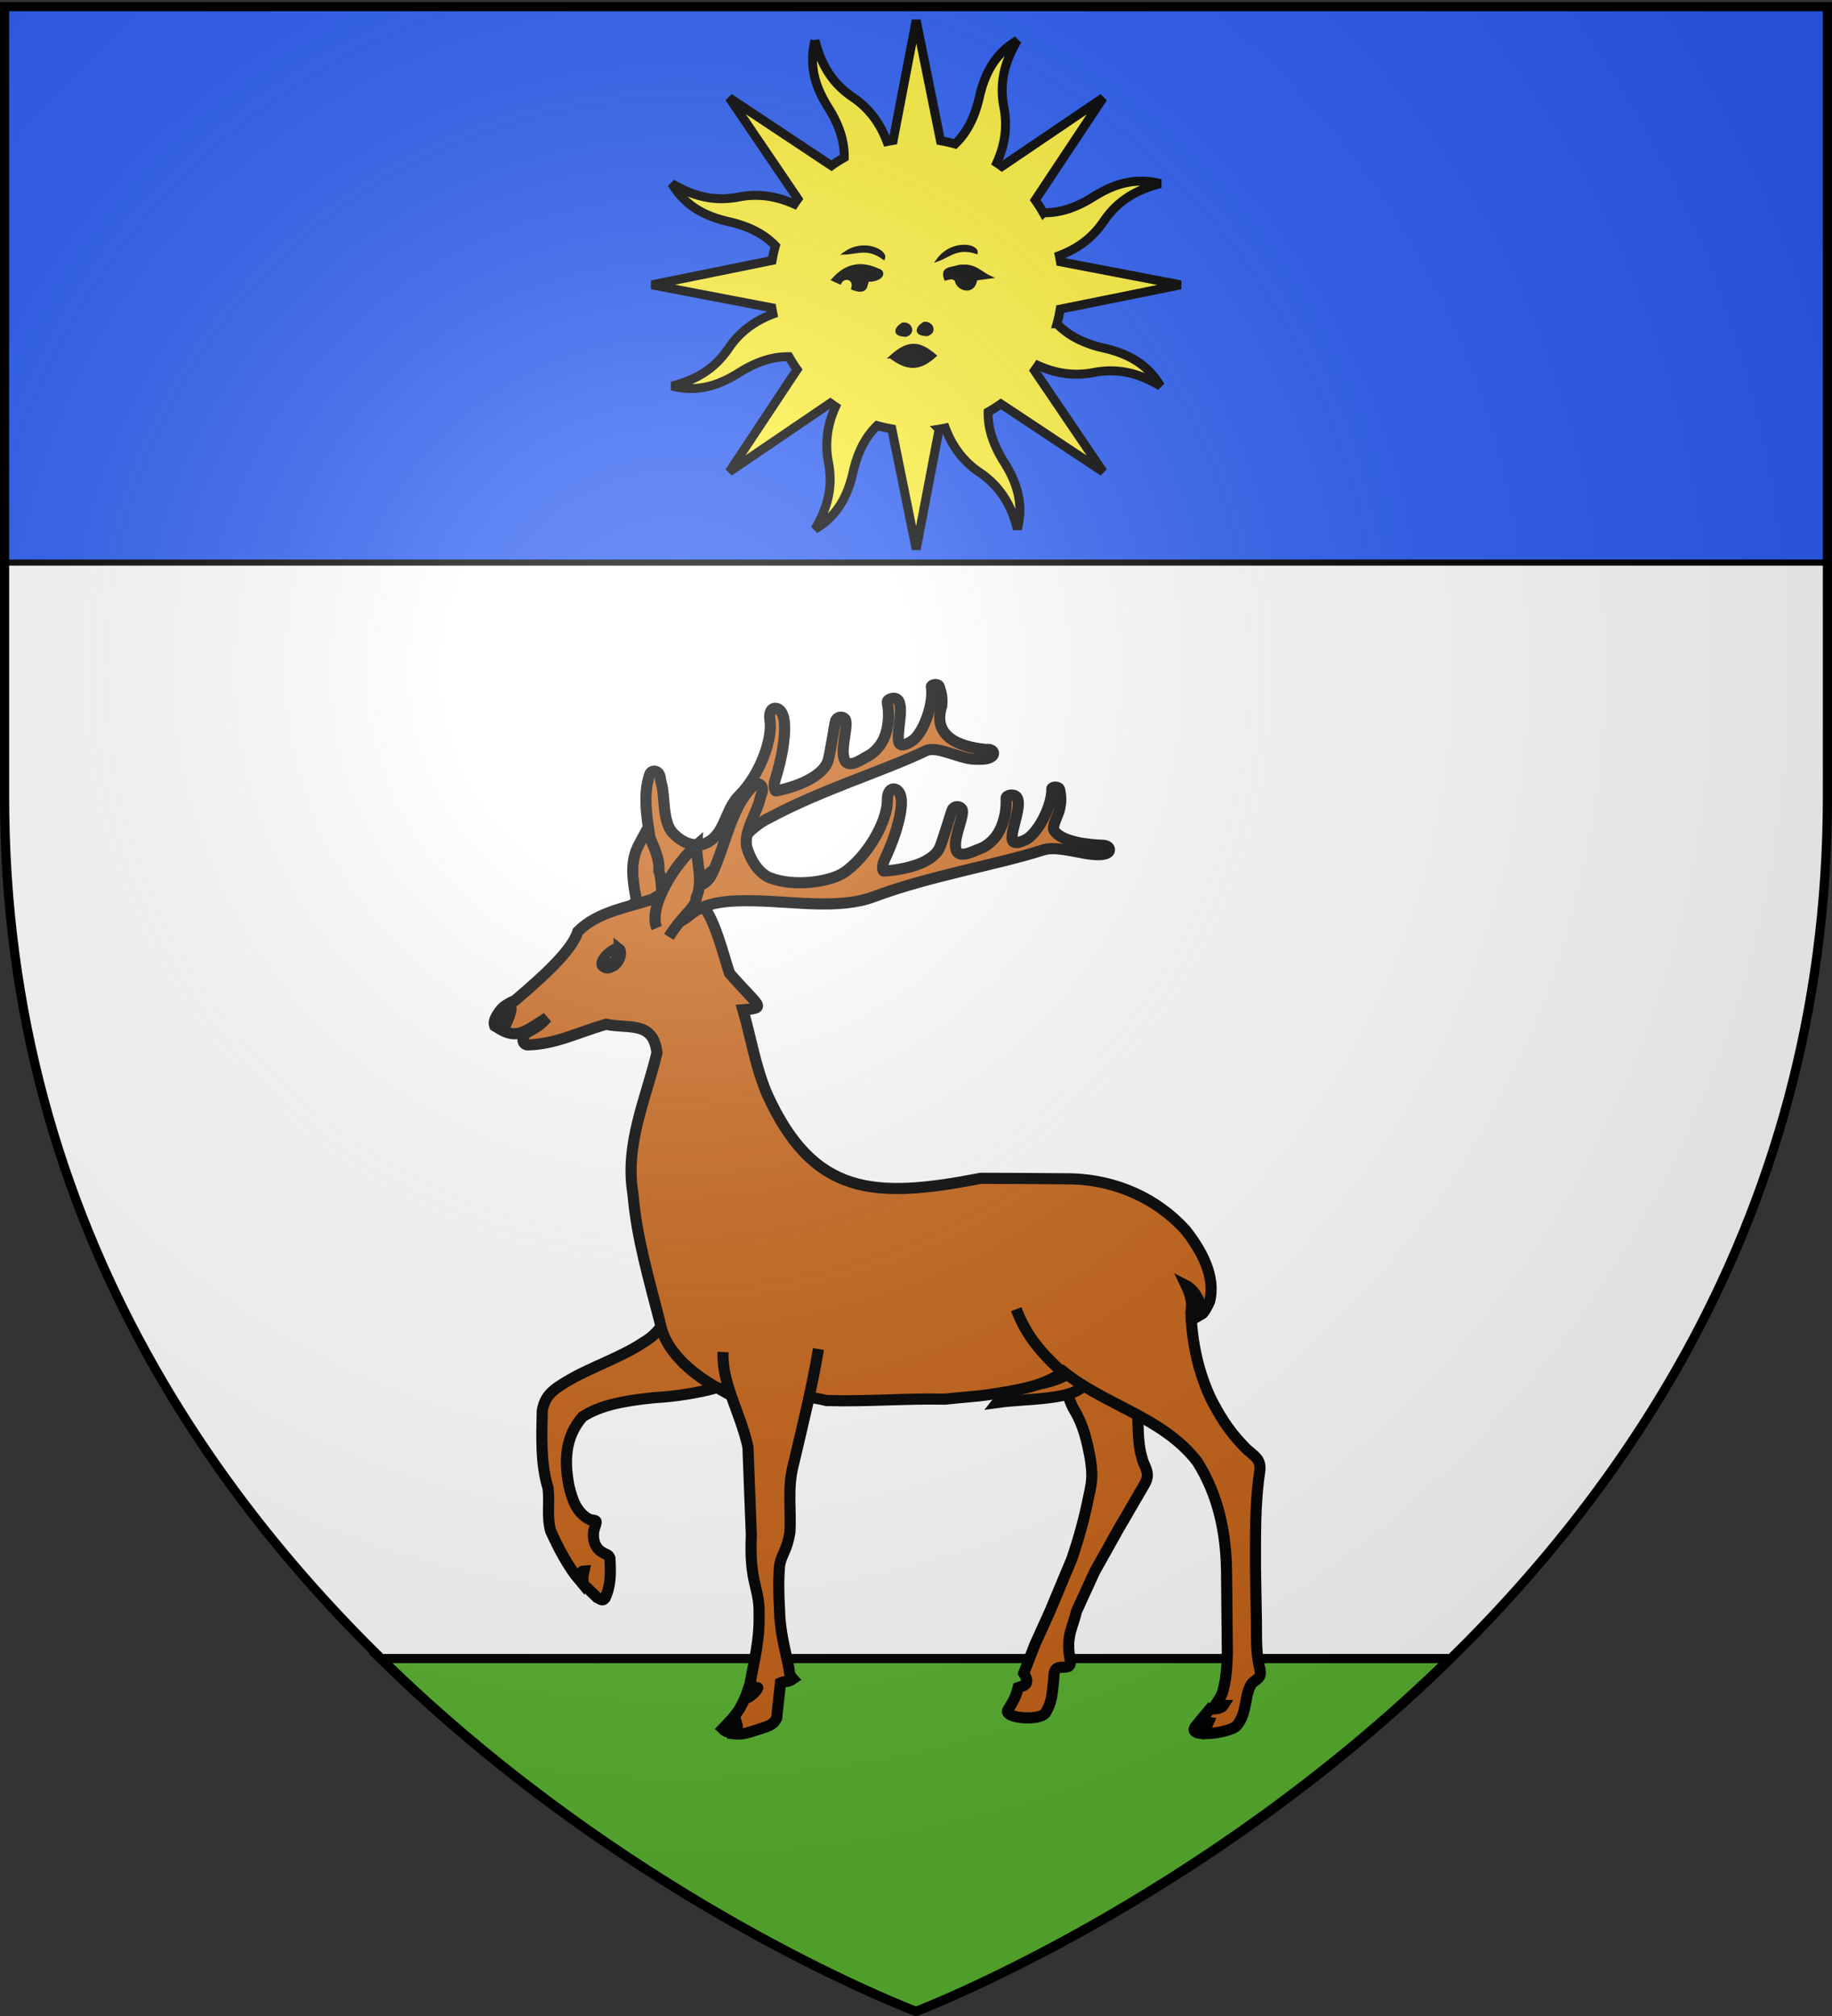 <svg xmlns="http://www.w3.org/2000/svg" xmlns:xlink="http://www.w3.org/1999/xlink" width="600" height="660" style="display:inline" version="1.0"><rect width="100%" height="100%" fill="#333333" stroke="none"/><desc>Flag of Canton of Valais (Wallis)</desc><defs><radialGradient xlink:href="#a" id="b" cx="221.445" cy="226.331" r="300" fx="221.445" fy="226.331" gradientTransform="matrix(1.353 0 0 1.349 -77.63 -85.747)" gradientUnits="userSpaceOnUse"/><linearGradient id="a"><stop offset="0" style="stop-color:white;stop-opacity:.314"/><stop offset=".19" style="stop-color:white;stop-opacity:.251"/><stop offset=".6" style="stop-color:#6b6b6b;stop-opacity:.125"/><stop offset="1" style="stop-color:black;stop-opacity:.125"/></linearGradient></defs><g style="display:inline"><path d="M300 658.5s298.5-112.32 298.5-397.772V2.176H1.5v258.552C1.5 546.18 300 658.5 300 658.5" style="color:#000;fill:#2b5df2;fill-opacity:1;fill-rule:evenodd;stroke:none;marker:none;visibility:visible;display:inline;overflow:visible"/><path d="M300 658.5s298.5-112.32 298.5-397.772V2.176H1.5v258.552C1.5 546.18 300 658.5 300 658.5" style="color:#000;fill:#fff;fill-opacity:1;fill-rule:evenodd;stroke:none;marker:none;visibility:visible;display:inline;overflow:visible"/><path d="M598.5 184.177v-182H1.5v182z" style="color:#000;fill:#2b5df2;fill-opacity:1;fill-rule:evenodd;stroke:#000;stroke-width:2;marker:none;visibility:visible;display:inline;overflow:visible"/></g><g style="display:inline"><path d="M300 658.5s92.715-35.224 174.801-115.525h-350.29C206.766 623.755 300 658.5 300 658.5z" style="color:#000;fill:#5ab532;fill-opacity:1;fill-rule:evenodd;stroke:#000;stroke-width:3;marker:none;visibility:visible;display:inline;overflow:visible"/><g style="display:inline"><path d="M105.115 39.11c-2.936 11.483.3 20.935 5.911 29.841 4.34 6.888 7.19 14.227 7.055 22.113a64 64 0 0 0-5.673 3.604L67.06 64.547l30.444 44.848a66 66 0 0 0-1.593 2.317c-8.635-3.89-16.74-4.662-24.465-3.167-10.92 2.112-20.19-.175-29.87-5.945 6.043 10.196 15.059 14.589 25.324 16.919 7.954 1.805 15.144 4.973 20.63 10.667a65 65 0 0 0-1.464 6.518l-53.378 10.824 53.257 10.185c.147.916.323 1.83.51 2.745-8.859 3.351-15.157 8.525-19.564 15.045-6.227 9.215-14.356 14.155-25.28 16.92 11.482 2.936 20.918-.338 29.825-5.95 6.887-4.338 14.226-7.19 22.112-7.054a64 64 0 0 0 3.604 5.673l-30.105 45.386 44.87-30.498c.75.542 1.508 1.1 2.279 1.609-3.89 8.635-4.646 16.78-3.152 24.503 2.113 10.92-.19 20.152-5.96 29.832 10.196-6.043 14.589-15.059 16.919-25.324 1.805-7.954 4.973-15.144 10.667-20.63 2.15.598 4.31 1.089 6.518 1.464l10.824 53.378 10.185-53.257a64 64 0 0 0 2.745-.51c3.35 8.861 8.527 15.158 15.045 19.564 9.215 6.227 14.155 14.356 16.92 25.28 2.937-11.482-.338-20.918-5.95-29.825-4.347-6.9-7.166-14.217-7.015-22.128a64 64 0 0 0 5.634-3.588l45.387 30.105-30.46-44.886a66 66 0 0 0 1.57-2.263c8.637 3.901 16.775 4.646 24.504 3.152 10.919-2.113 20.151.19 29.832 5.96-6.044-10.196-15.044-14.55-25.31-16.88-7.944-1.804-15.126-5.033-20.607-10.722a65 65 0 0 0 1.426-6.502l53.394-10.786-53.273-10.223a64 64 0 0 0-.51-2.745c8.867-3.348 15.157-8.524 19.564-15.045 6.227-9.215 14.372-14.117 25.296-16.882-11.482-2.936-20.934.3-29.84 5.911-6.901 4.348-14.218 7.167-22.129 7.016a64 64 0 0 0-3.588-5.634l30.121-45.348-44.902 30.422a66 66 0 0 0-2.263-1.57c3.896-8.634 4.662-16.742 3.167-24.466-2.112-10.92.175-20.19 5.945-29.87-10.196 6.043-14.55 15.043-16.88 25.308-1.808 7.963-5.031 15.176-10.744 20.662-2.135-.593-4.288-1.107-6.48-1.48L150.01 30.188 139.787 83.46c-.916.147-1.83.323-2.745.51-3.35-8.861-8.524-15.157-15.045-19.564-9.215-6.227-14.117-14.372-16.882-25.296z" style="color:#000;fill:#fcef3c;fill-opacity:1;fill-rule:nonzero;stroke:#000;stroke-width:3.977;stroke-linecap:butt;stroke-linejoin:miter;stroke-miterlimit:4;stroke-opacity:1;stroke-dasharray:none;stroke-dashoffset:0;marker:none;visibility:visible;display:inline;overflow:visible" transform="translate(189.355 -15.624)scale(.738)"/><path d="M138.694 179.527c7.096 5.48 12.635 5.892 19.689-.57-7.296-6.258-12.083-6.26-19.69.57zM121.784 149.16c1.522-4.594-3.865-6.059-5.612-2.526l-3.086-1.403c6.32-7.14 13.136-7.523 20.203-4.209 2.362.546 2.262 3.753-3.367 4.49-3.662-1.184.48 6.885-8.138 3.648zM118.417 133.446c5.382-.135 10.074-2.918 17.117 2.245 1.252-2.97-8.601-8.255-17.117-2.245zM159.713 136.412c5.062-1.832 8.632-5.957 16.947-3.289.247-3.213-10.772-5.108-16.947 3.289zM167.803 145.512c-1.59-1.783-3.18-.905-4.77-.561-2.003-5.27 3.09-4.46 5.892-5.612 7.389-.903 8.885 2.522 13.75 4.77l-6.174.842c-1.02 7.236-8.383 4.363-8.698.561zM153.492 164.593c3.47-.44 5.24 3.806 1.403 5.05-5.618-.14-4.626-3.04-1.403-5.05zM144.038 164.89c3.469-.44 5.24 3.805 1.403 5.05-5.618-.141-4.626-3.041-1.403-5.05z" style="fill:#000;fill-opacity:1;fill-rule:evenodd;stroke:#000;stroke-width:1.326px;stroke-linecap:butt;stroke-linejoin:miter;stroke-opacity:1" transform="translate(189.355 -15.624)scale(.738)"/></g><g style="fill:#c76418;fill-opacity:1;stroke:#000;stroke-width:4.778;stroke-miterlimit:4;stroke-opacity:1;stroke-dasharray:none;display:inline"><g style="fill:#c76418;fill-opacity:1;stroke:#000;stroke-width:4.778;stroke-miterlimit:4;stroke-opacity:1;stroke-dasharray:none"><path d="M189.522 417.745c.655 6.726-.103 16.075 2.154 22.983.486 3.17 4.005 6.228 1.082 11.11l-11.62 19.996-9.878 17.67-7.808 17.056c-1.377 6.347-4.38 10.197-2.92 19.309 1.053 4.878-.79 4.356-2.896 4.601-4.29-.317-3.693 3.074-3.927 5.203-.646 5.61-.595 9.365-3.27 13.923-1.622 4.147-18.108 2.844-16.454-.712 2.23-3.74 3.425-5.369 4.479-9.765 1.7-.633 5.721-.82 2.395-6.108l4.786-12.314 6.416-14.156 9.34-22.354c2.998-8.621 5.587-18.05 7.374-27.166 1.622-6.995 1.642-9.583.584-16.416-1.378-7.157-2.766-13.748-6.743-20.42-3.63-5.629-5.094-19.647-11.444-19.62 12.524-2.528 27.082 10.987 38.35 17.172z" style="fill:#c76418;fill-opacity:1;fill-rule:evenodd;stroke:#000;stroke-width:4.778;stroke-miterlimit:4;stroke-opacity:1;stroke-dasharray:none;display:inline" transform="matrix(.763 0 0 .763 227.814 141.094)"/><path d="M165.073 400.113c-8.81 10.305-21.983 7.824-32.888 12.918-3.795 2.095 2.735-2.98-2.642 3.79 14.088-1.995 40.28-.465 38.125-12.095 2.685-3.82 2.905-4.613-2.595-4.613z" style="fill:#c76418;fill-opacity:1;fill-rule:evenodd;stroke:#000;stroke-width:4.778;stroke-linecap:butt;stroke-linejoin:miter;stroke-miterlimit:4;stroke-opacity:1;stroke-dasharray:none" transform="matrix(.763 0 0 .763 227.814 141.094)"/><path d="M9.448 410.429c-8.25 2.306-18.72 3.933-27.19 4.352-13.874 1.38-23.435 3.442-30.738 8.158-7.951 8.95-7.746 19.898-5.875 29.742 1.294 5.202 2.967 11.422 8.972 14.433 3.78.514 2.889.38 1.697 4.656-.892 6.102 2.182 8.82 4.616 9.876.73.404 1.74.495 2.308 2.042.376 7.007.324 11.782-2.106 17.15-1.267 1.513-2.254.077-3.421-.328l-5.955-5.724c-.315-2.853-.07-3.695.375-5.721-1.239.043-1.764 1.4-1.89 4.135-4.842-5.722-9.245-14.019-12.48-21.318-1.71-6.347-.296-11.768-1.11-18.359-3.166-10.277-2.724-21.756-2.465-33.175 1.215-6.426 4.214-8.898 11.84-13.29 8.926-5.207 22.488-9.9 31.09-15.676.706-.592 4.807-2.21 8.922-8.336z" style="fill:#c76418;fill-opacity:1;fill-rule:evenodd;stroke:#000;stroke-width:4.778;stroke-miterlimit:4;stroke-opacity:1;stroke-dasharray:none;display:inline" transform="matrix(.763 0 0 .763 227.814 141.094)"/><path d="M3.866 191.061c-9.29 4.736-18.585 10.005-21.882 18.988-.336.916-2.604 5.365-5.328 6.813-2.929 1.557-6.337.028-7.026-1.642-1.459-3.54-1.059-7.611 2.606-11.25 10.676-10.596 11.206-8.363 9.04-23.883-1.502-10.75-4.435-22.779-.964-32.744.701-2.015 3.807-2.02 4.481 1.137.187.875.264 1.884.552 2.847 1.577 5.28.321 16.574 4.998 21.264 4.651 4.664 8.317 5.323 12.765 4.809 9.337-3.201 8.984-13.404 14.887-20.267 7.06-6.652 12.009-17.215 13.57-25.508.533-2.833.67-5.401.363-7.458-.843-5.62 2.687-6.207 4.514-4.047 2.165 2.56 1.992 7.931 1.379 13.23-.759 6.561-2.707 13.378-3.696 16.442-.866 2.685-.047 4.766.378 4.681 8.288-1.663 19.824-5.834 22.304-12.871.87-2.472 3.008-16.746 3.297-17.327 1.066-2.146 3.652-1.734 4.225-.339.973 2.368-1.149 9.29-.962 14.076.127 3.242 1.146 5.466 4.512 4.541.987-.27 2.18-.814 3.618-1.685 1.783-1.078 3.478-1.796 4.785-2.926 3.619-3.128 5.124-6.63 5.907-10.231.788-3.62.842-7.342.118-11.226-.272-1.463 2.97-2.459 4.336-1.254 3.112 2.745-.556 14.336.598 18.304.832 2.86 5.66-.397 6.666-1.336 4.39-4.1 8.388-15.467 7.294-22.424-.143-.906 2.931-1.691 3.45.04.936 3.12 1.277 4.27 1.013 8.084-4.156 12.991 7.106 17.664 18.983 18.752 3.255-.338 4.06 1.888 2.413 3.068-1.56 1.119-3.509 1.223-7.459 1.098-6.236-.196-16.097-5.837-20.64-3.657-18.318 8.785-45.01 16.793-67.14 28.751-12.05 5.605-16.923 18.29-27.955 25.15z" style="fill:#c76418;fill-opacity:1;fill-rule:evenodd;stroke:#000;stroke-width:4.778;stroke-linecap:butt;stroke-linejoin:miter;stroke-miterlimit:4;stroke-opacity:1;stroke-dasharray:none" transform="matrix(.763 0 0 .763 227.814 141.094)"/><path d="M-24.861 203.615c-4.554-20.168-1.067-23.075 3.988-32.502 1.814 5.78 5.488 10.795 5.123 17.697 1.326 3.14 1.022 10.523 1.931 16.465" style="fill:#c76418;fill-opacity:1;fill-rule:evenodd;stroke:#000;stroke-width:4.778;stroke-linecap:butt;stroke-linejoin:miter;stroke-miterlimit:4;stroke-opacity:1;stroke-dasharray:none;stroke-dashoffset:0;marker:none;visibility:visible;display:inline;overflow:visible" transform="matrix(.763 0 0 .763 227.814 141.094)"/><path d="M9.339 410.573c-8.694-4.803-22.306-14.616-24.595-27.961l.012.02c-4.662-18.314-10.043-36.284-11.633-55.2-3.574-21.53 5.482-40.532 10.293-60.617-1.576-13.925-12.14-10.156-21.888-12.257-12.782 3.781-21.388 8.459-33.468 8.862-2.655-.04-3.034-3.602-.159-5.464 4.863-2.614 6.152-3.775 8.271-6.205-11.002 7.224-13.516 9.16-21.67 3.941-2.99-.973 1.332-9.028 7.823-11.204 15.908-13.438 24.991-22.802 27.145-29.724 8.47-8.548 21.309-10.271 32.218-13.94 11.952-8.406 17.755-.453 21.663 3.514 4.717 4.438 9.221 22.558 11.215 28.357 12.866 14.726 16.347 14.82 5.745 15.66 3.467 12.039 5.389 24.338 10.266 35.958 19.886 43.845 45.782 45.3 91.863 36.344 13.061 0 26.209.15 39.351.234 18.599.64 36.134 8.25 48.59 22.084 6.533 8.34 13.032 19.566 10.244 30.53-.86 1.879-2.352 4.96-3.67 5.685.466-6.457-3.774-11.15-6.306-12.452 2.126 4.483 2.627 7.787 1.945 11.395.484 13.058 3.209 25.984 8.914 37.758 5.11 9.76 8.976 14.86 15.06 21.044 3.327 2.928 6.196 4.265 5.627 9.226-2.18 14.005-1.835 28.284-1.866 42.423l.403 22.77c.078 6.18-.222 12.538 1.234 18.8 1.378 4.88-.758 5.097-2.947 6.968-3.567 4.23-1.945 12.653-6.652 18.267-1.339 1.808-8.137 3.44-13.073 3.554-.694-1.373.36-3.981.786-4.907-1.768-.308-2.68 2.414-3.407 4.792-2.296-.3-3.48-1.207-2.099-2.972l6.353-7.648c1.453.305 4.657.048 5.549-1.364-.916-.004-2.494.126-2.952-.835 1.042-1.595 2.576-3.795 2.932-5.777 1.376-5.123 1.712-10.963 1.79-16.253l-.33-34.414c-.222-16.96-3.512-32.847-12.576-47.296-14.748-19.095-39.28-24.039-57.49-38.703-8.165 6.458-21.297 8.306-32.404 9.967-6.41.92-11.965 1.134-18.268 1.879-16.968-.34-33.947 1.101-50.905.605-15.252-3.834-31.833-1.195-46.934-5.444z" style="fill:#c76418;fill-opacity:1;fill-rule:evenodd;stroke:#000;stroke-width:4.778;stroke-miterlimit:4;stroke-opacity:1;stroke-dasharray:none;display:inline" transform="matrix(.763 0 0 .763 227.814 141.094)"/><path d="M52.746 393.903c-2.774 16.519-6.85 33.037-10.752 49.556-2.676 10.09-.935 19.601-1.504 29.041-1.274 7.89-3.39 9.105-4.391 13.904-.569 5.772-.474 12.605-.068 19.438.159 9.029 2.27 16.34 3.974 24.72.323 1.544-.023 3.05 1.76 4.922-2.151 1.504-3.555.847-5.343 1.663l-1.621 15.137c-1.622 3.414-4.976 3.802-8.708 5.104-3.453 1.175-6.385 2.034-9.47 1.662.228-.657 1.668-2.841 1.19-4.317-1.215 1.72-2.781 4.313-3.467 3.506-1.082-.1-1.65-.266-2.743-1.354 3.977-4.246 6.684-6.46 9.526-13.052 2.706-.277 6.15-4.55 5.469-4.658-1.816 1.187-3.635 2.754-4.614 2.434l1.405-4.194c1.7-10.006 4.112-17.978 3.867-29.776.24-11.795-4.3-13.018-3.326-33.928-.546-12.572-.94-25.15-1.445-37.725C19.26 421.13 11.088 408.461 11.82 395.2" style="fill:#c76418;fill-opacity:1;fill-rule:evenodd;stroke:#000;stroke-width:4.778;stroke-miterlimit:4;stroke-opacity:1;stroke-dasharray:none;display:inline" transform="matrix(.763 0 0 .763 227.814 141.094)"/><path d="M-2.882 208.076c7.13-6.382 17.811-6.667 28.236-6.484 16.902.296 36.432 3.78 51.224-1.784 23.544-8.856 53.274-13.81 72.61-20.038 4.798-1.545 12.244.495 18.397 1.533 3.897.657 7.347.723 9.045-.174 1.791-.947 1.295-3.261-1.976-3.366-4.855-.156-17.436-1.15-20.768-6.352-1.118-1.745 1.766-6.385 2.348-9.191.777-3.743.595-4.93.09-8.146-.28-1.786-3.433-1.424-3.414-.507.144 7.041-5.354 17.763-10.259 21.231-1.124.795-6.347 3.37-6.785.424-.607-4.089 4.594-15.076 1.882-18.217-1.19-1.379-4.537-.831-4.465.656.192 3.947-.365 7.626-1.635 11.107-1.263 3.462-3.228 6.728-7.237 9.338-1.447.943-3.223 1.425-5.135 2.253-1.543.668-2.8 1.045-3.814 1.18-3.46.461-4.169-1.88-3.856-5.11.462-4.767 3.5-11.339 2.856-13.815-.38-1.46-2.886-2.219-4.232-.236-.364.537-4.413 14.39-5.61 16.722-3.407 6.637-15.401 9.21-23.839 9.738-.432.027-.963-2.146.259-4.69 1.394-2.902 4.246-9.393 5.885-15.791 1.323-5.167 2.221-10.465.422-13.295-1.518-2.388-5.095-2.282-5.02 3.4.027 2.08-.456 4.605-1.368 7.34-2.667 8.006-8.998 17.803-16.894 23.439-5.787 4.131-21.52 6.644-32.145 2.475-4.17-1.635-7.913-6.48-9.828-12.782-1.926-6.337 4.488-15.718 5.576-21.12.199-.985.605-1.912.85-2.772.888-3.105-1.856-4.558-3.422-3.109-7.745 7.167-10.806 19.164-14.53 29.36C5.189 196.011 5.77 193.79-8.633 198.13c-4.944 1.49-7.21 4.896-7.584 8.707-.177 1.798 2.114 4.748 5.43 4.75 3.086.002 7.178-2.861 7.905-3.512z" style="fill:#c76418;fill-opacity:1;fill-rule:evenodd;stroke:#000;stroke-width:4.778;stroke-linecap:butt;stroke-linejoin:miter;stroke-miterlimit:4;stroke-opacity:1;stroke-dasharray:none" transform="matrix(.763 0 0 .763 227.814 141.094)"/><g style="fill:#c76418;fill-opacity:1;stroke:#000;stroke-width:4.461;stroke-miterlimit:4;stroke-opacity:1;stroke-dasharray:none"><path d="M243.377 177.872c1.234-.376 3.889 1.706 4.219 5.383-.434 1.895-.162 3.421-2.619 3.928-2.742-.048-3.453-8.68-1.6-9.31z" style="fill:#c76418;fill-opacity:1;fill-rule:evenodd;stroke:#000;stroke-width:4.461;stroke-linecap:butt;stroke-linejoin:miter;stroke-miterlimit:4;stroke-opacity:1;stroke-dasharray:none;stroke-dashoffset:0;marker:none;visibility:visible;display:inline;overflow:visible" transform="rotate(54.622 40.684 231.809)scale(.817)"/><path d="M244.022 180.615c1.68-.193 2.907 2.43 1.393 3.389-3.51.151-3.187-3.022-1.393-3.389z" style="fill:#c76418;fill-opacity:1;fill-rule:evenodd;stroke:#000;stroke-width:4.461;stroke-linecap:butt;stroke-linejoin:miter;stroke-miterlimit:4;stroke-opacity:1;stroke-dasharray:none;stroke-dashoffset:0;marker:none;visibility:visible;display:inline;overflow:visible" transform="rotate(54.622 40.684 231.809)scale(.817)"/></g><path d="M-16.686 213.268c-3.765-9.114 7.765-27.535 17.204-35.693-.436 7.052 3.038 15.328-.24 22.693.133 3.974-6.226 7.79-11.722 16.817" style="fill:#c76418;fill-opacity:1;fill-rule:evenodd;stroke:#000;stroke-width:4.778;stroke-linecap:butt;stroke-linejoin:miter;stroke-miterlimit:4;stroke-opacity:1;stroke-dasharray:none;stroke-dashoffset:0;marker:none;visibility:visible;display:inline;overflow:visible" transform="matrix(.763 0 0 .763 227.814 141.094)"/><path d="M-85.793 254.534c.14-3.687 1.975-7.087 5.293-8.561 3.433.605-1.117 8.77-2.147 11.133-1.262-.263-1.938-2.051-3.146-2.572zM158.137 404.6c-9.453-8.778-15.98-15.832-20.512-27.79" style="fill:#c76418;fill-opacity:1;fill-rule:evenodd;stroke:#000;stroke-width:4.778;stroke-linecap:butt;stroke-linejoin:miter;stroke-miterlimit:4;stroke-opacity:1;stroke-dasharray:none" transform="matrix(.763 0 0 .763 227.814 141.094)"/></g></g></g><g style="display:inline"><path d="M300 658.5s298.5-112.32 298.5-397.772V2.176H1.5v258.552C1.5 546.18 300 658.5 300 658.5" style="fill:url(#b);fill-opacity:1;fill-rule:evenodd;stroke:none"/></g><g style="display:inline"><path d="M300 658.5S1.5 546.18 1.5 260.728V2.176h597v258.552C598.5 546.18 300 658.5 300 658.5z" style="fill:none;stroke:#000;stroke-width:3;stroke-linecap:butt;stroke-linejoin:miter;stroke-miterlimit:4;stroke-opacity:1;stroke-dasharray:none"/></g></svg>